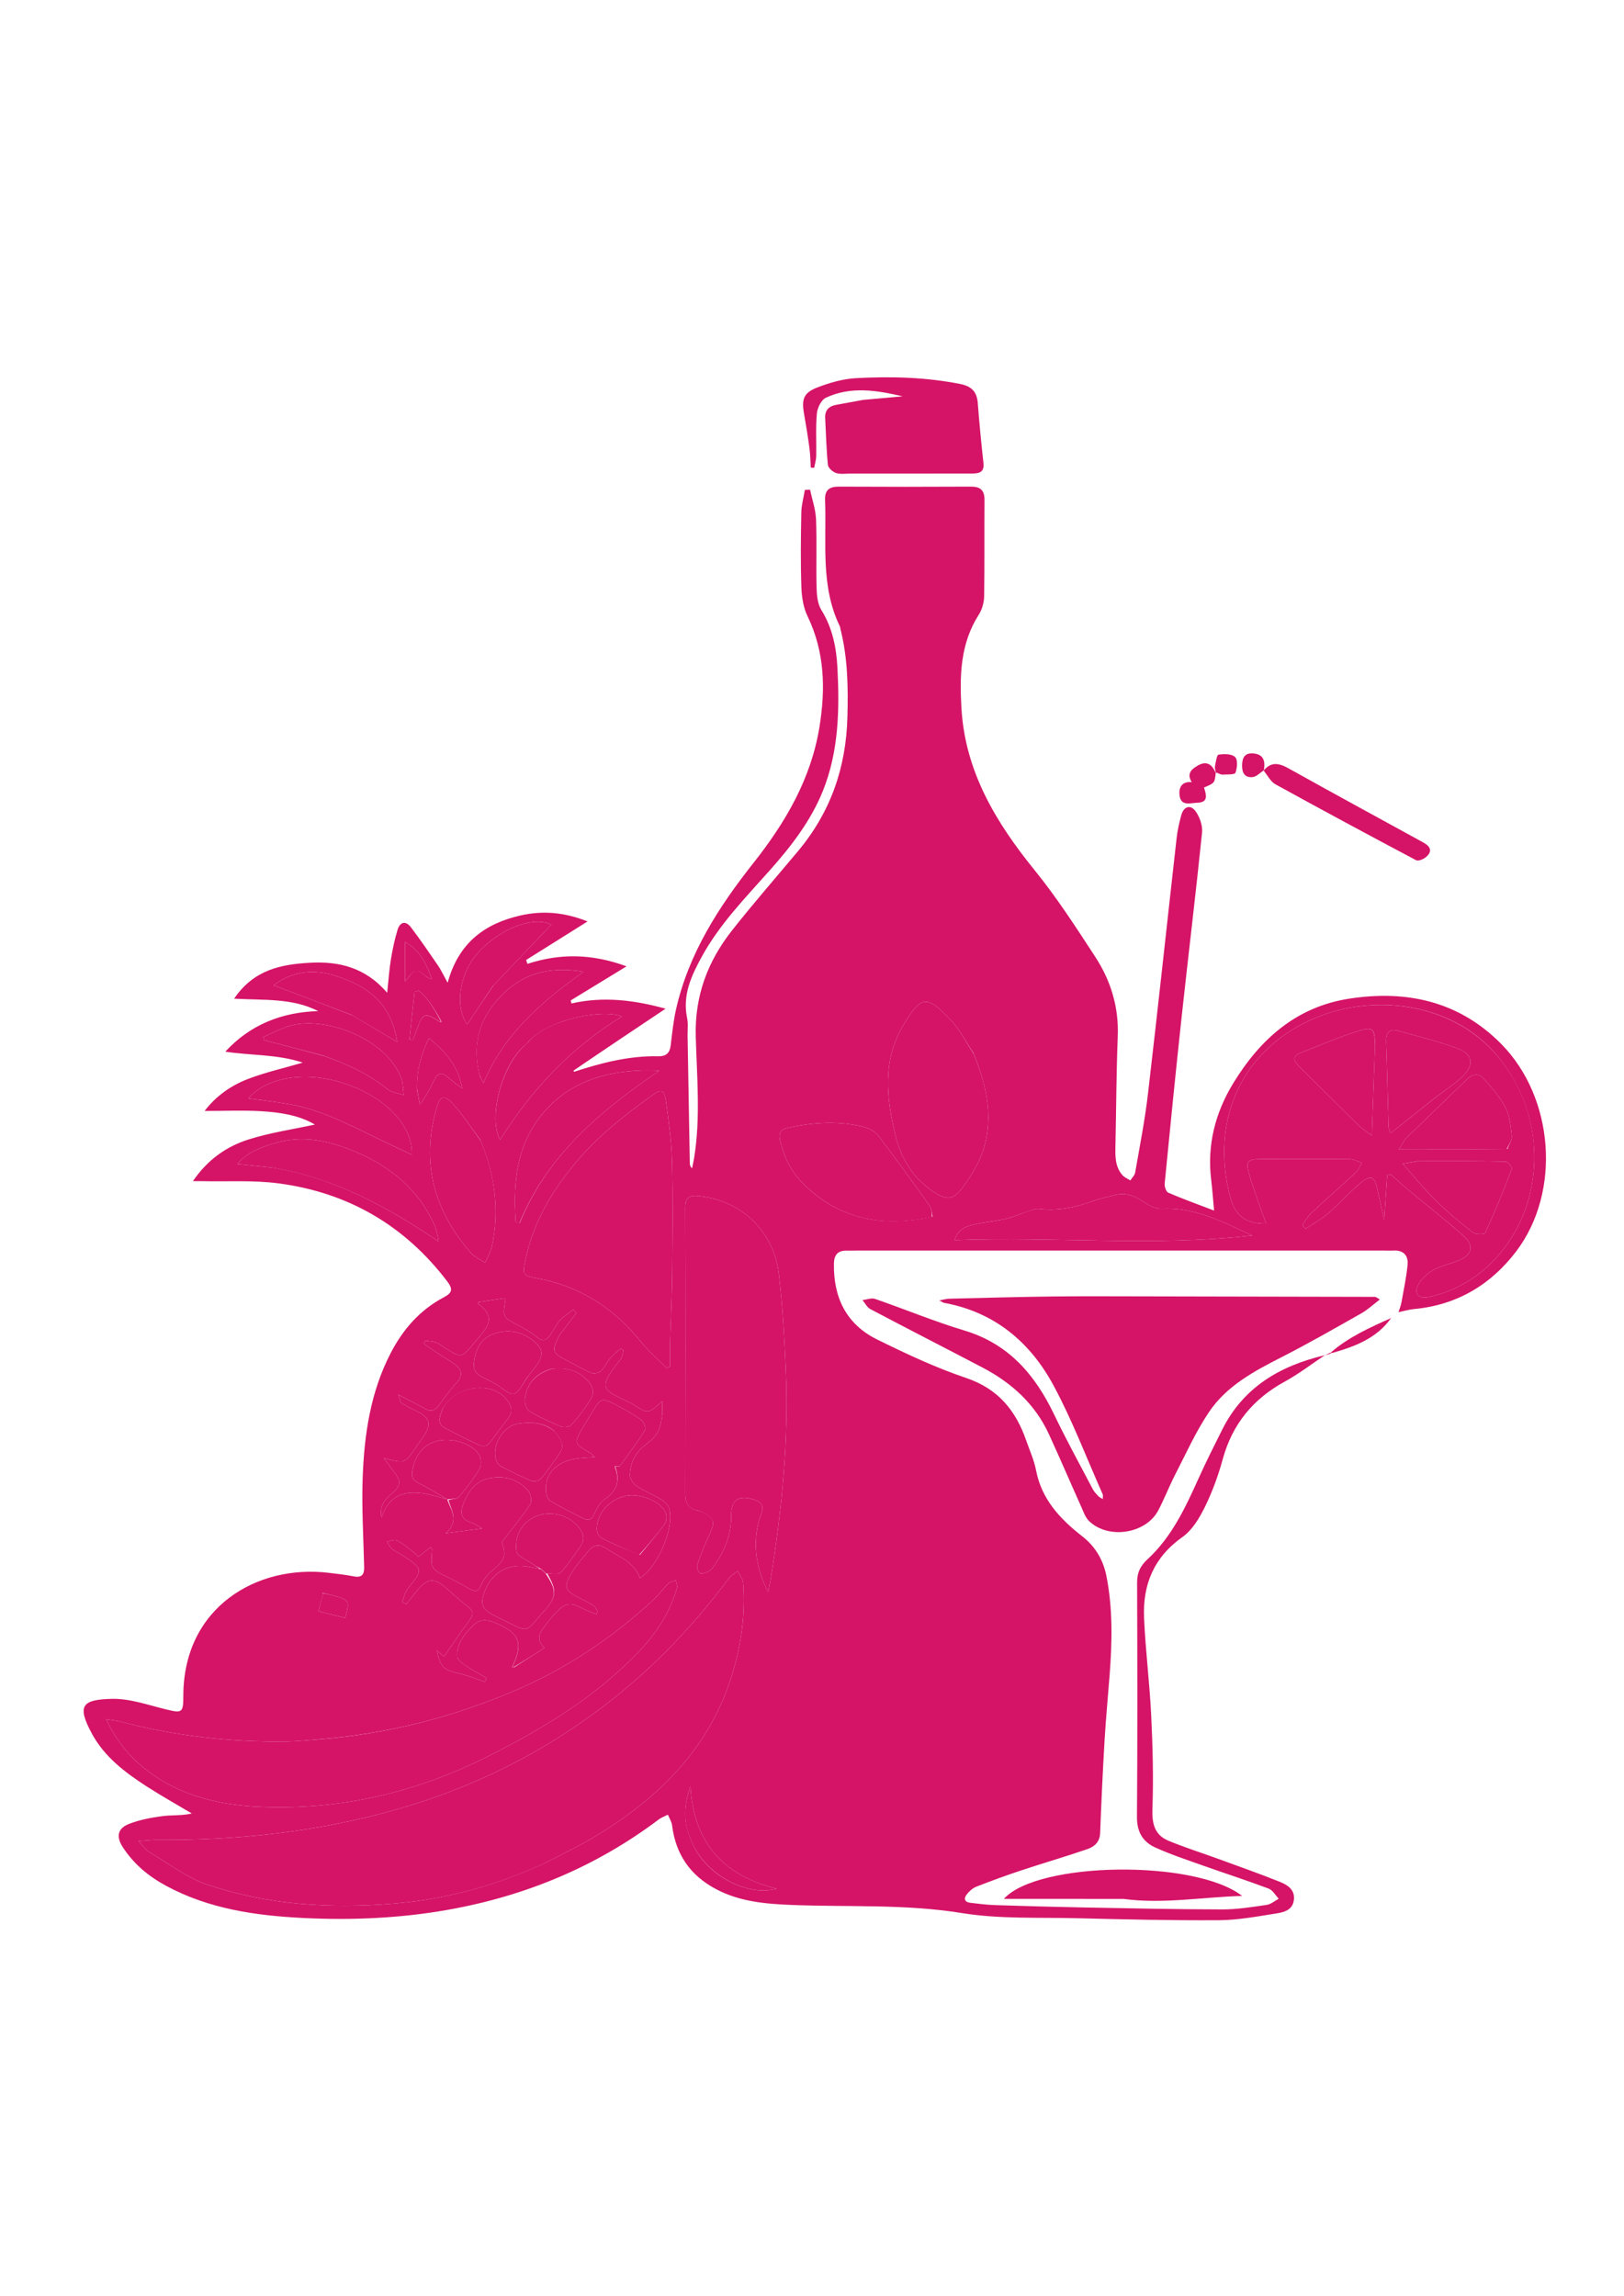 <svg version="1.1" id="Layer_1" xmlns="http://www.w3.org/2000/svg" xmlns:xlink="http://www.w3.org/1999/xlink" x="0px" y="0px"
	 width="100%" viewBox="0 0 744 1052" xml:space="preserve">
<path fill="none" opacity="1" stroke="none" 
	d="
M437,1053 
	C291.333,1053 146.167,1053 1,1053 
	C1,702.333 1,351.667 1,1 
	C249,1 497,1 745,1 
	C745,351.667 745,702.333 745,1053 
	C642.5,1053 540,1053 437,1053 
M610.804,619.958 
	C621.021,616.904 630.781,613.092 637.318,603.922 
	C627.594,608.262 617.876,612.594 609.17,619.901 
	C608.442,620.27 607.714,620.639 606.218,621.087 
	C586.044,625.932 569.554,635.826 559.936,655.033 
	C556.212,662.469 552.469,669.905 549.054,677.484 
	C543.011,690.893 536.779,704.237 525.781,714.378 
	C522.343,717.548 520.922,720.567 520.937,725.079 
	C521.055,760.907 521.146,796.737 520.875,832.563 
	C520.824,839.392 523.594,843.946 529.248,846.508 
	C536.327,849.716 543.756,852.173 551.096,854.782 
	C561.119,858.346 571.254,861.607 581.209,865.349 
	C583.065,866.047 584.3,868.4 585.821,869.989 
	C583.989,870.967 582.241,872.539 580.307,872.817 
	C573.572,873.786 566.772,874.9 559.998,874.889 
	C538.688,874.854 517.379,874.384 496.071,873.982 
	C482.594,873.727 469.119,873.345 455.647,872.904 
	C451.996,872.784 448.356,872.281 444.718,871.883 
	C441.736,871.558 441.368,869.85 443.058,867.803 
	C444.188,866.433 445.693,865.088 447.312,864.457 
	C454.107,861.811 460.961,859.294 467.882,856.998 
	C477.972,853.652 488.194,850.698 498.239,847.228 
	C501.364,846.148 503.858,844.005 504.01,839.904 
	C504.54,825.613 505.222,811.325 506.06,797.048 
	C506.636,787.255 507.587,777.484 508.334,767.7 
	C509.503,752.391 509.888,737.081 506.841,721.936 
	C505.391,714.729 501.772,708.584 495.88,703.983 
	C485.719,696.047 477.215,687.069 474.646,673.699 
	C473.743,668.999 471.697,664.512 470.106,659.951 
	C465.316,646.213 457.205,636.297 442.576,631.363 
	C428.586,626.644 415.077,620.275 401.801,613.728 
	C387.682,606.766 381.757,594.437 382.044,578.913 
	C382.116,575.071 383.777,572.965 387.792,573.039 
	C389.624,573.073 391.458,573.002 393.291,573.002 
	C473.447,573 553.603,573 633.759,573.001 
	C635.259,573.001 636.764,573.098 638.257,573.007 
	C643.02,572.715 645.275,575.295 644.843,579.655 
	C644.274,585.385 643.061,591.054 642.049,596.735 
	C641.808,598.085 641.264,599.381 640.695,601.236 
	C643.597,600.634 645.669,599.99 647.783,599.8 
	C667.419,598.03 683.108,588.588 694.669,573.298 
	C715.302,546.012 711.948,502.964 687.886,478.47 
	C668.544,458.781 644.512,453.509 618.09,457.585 
	C593.91,461.316 577.3,476.162 565.004,496.297 
	C556.73,509.846 552.91,524.658 554.889,540.682 
	C555.386,544.709 555.659,548.762 556.21,554.679 
	C548.306,551.653 541.666,549.268 535.204,546.471 
	C534.21,546.041 533.435,543.657 533.571,542.275 
	C536.064,516.781 538.598,491.289 541.357,465.822 
	C544.404,437.71 547.808,409.636 550.696,381.508 
	C551.017,378.383 549.687,374.525 547.859,371.882 
	C545.478,368.442 542.268,369.437 541.165,373.556 
	C540.263,376.927 539.454,380.364 539.064,383.824 
	C534.652,422.992 530.471,462.187 525.896,501.337 
	C524.489,513.385 522.121,525.324 520.044,537.287 
	C519.822,538.567 518.593,539.672 517.831,540.858 
	C516.625,540.082 515.169,539.526 514.257,538.491 
	C510.633,534.38 510.919,529.304 511.027,524.272 
	C511.38,507.797 511.427,491.311 512.077,474.848 
	C512.604,461.482 508.901,449.363 501.776,438.427 
	C492.978,424.925 484.187,411.299 474.06,398.808 
	C456.284,376.884 442.178,353.573 440.473,324.616 
	C439.598,309.756 439.887,294.977 448.383,281.688 
	C449.91,279.3 450.813,276.095 450.86,273.248 
	C451.106,258.588 450.901,243.92 451.031,229.257 
	C451.07,224.812 449.353,222.948 444.835,222.973 
	C424.672,223.083 404.507,223.077 384.344,222.973 
	C379.975,222.95 377.821,224.485 377.993,229.082 
	C378.724,248.536 375.767,268.409 384.724,286.908 
	C384.937,287.346 384.947,287.88 385.069,288.364 
	C388.397,301.545 388.576,314.858 388.229,328.43 
	C387.634,351.706 380.513,372.135 365.631,389.942 
	C355.503,402.06 345.092,413.956 335.329,426.362 
	C324.211,440.49 318.24,456.276 318.746,474.862 
	C319.25,493.419 321.007,512.093 317.986,530.637 
	C317.73,532.206 317.361,533.758 317.044,535.318 
	C316.169,534.485 316.037,533.72 316.023,532.954 
	C315.674,513.479 315.337,494.004 315,474.529 
	C314.954,471.864 315.344,469.108 314.801,466.549 
	C312.544,455.916 316.78,446.942 321.649,438.099 
	C329.845,423.213 341.652,411.184 352.808,398.616 
	C362.449,387.755 371.35,376.263 376.871,362.678 
	C384.257,344.501 384.643,325.341 383.661,306.125 
	C383.182,296.774 381.408,287.742 376.287,279.491 
	C374.574,276.733 374.192,272.84 374.103,269.441 
	C373.827,258.95 374.266,248.436 373.847,237.953 
	C373.664,233.393 372.066,228.89 371.111,224.361 
	C370.315,224.405 369.519,224.449 368.723,224.494 
	C368.157,227.954 367.167,231.407 367.101,234.877 
	C366.886,246.205 366.746,257.548 367.127,268.867 
	C367.279,273.401 368.002,278.304 369.947,282.322 
	C377.869,298.684 378.235,315.721 375.417,333.092 
	C371.571,356.806 359.906,376.758 345.239,395.319 
	C329.231,415.577 315.355,437.071 309.646,462.775 
	C308.461,468.112 307.92,473.601 307.256,479.041 
	C306.836,482.475 305.138,484.053 301.67,483.977 
	C288.315,483.684 275.605,486.964 262.892,490.89 
	C262.892,490.89 262.731,490.708 263.081,490.147 
	C276.797,480.978 290.513,471.81 304.919,462.18 
	C290.611,458.221 276.453,456.444 261.818,459.775 
	C261.696,459.316 261.573,458.858 261.45,458.399 
	C269.536,453.459 277.623,448.518 287.037,442.767 
	C271.06,436.896 256.47,436.808 241.629,441.631 
	C241.434,441.039 241.239,440.446 241.044,439.854 
	C250.153,434.138 259.263,428.422 269.183,422.198 
	C258.502,417.944 248.582,417.163 238.484,419.454 
	C222.16,423.159 210.051,431.94 205.083,450.296 
	C203.043,446.614 202.021,444.373 200.65,442.37 
	C196.619,436.484 192.587,430.588 188.281,424.904 
	C185.822,421.657 183.226,422.438 182.115,426.091 
	C180.77,430.513 179.822,435.083 179.067,439.649 
	C178.322,444.158 178.034,448.742 177.373,454.892 
	C167.333,443.136 155.024,440.381 141.847,441.134 
	C128.822,441.878 116.222,444.285 107.261,457.596 
	C121.045,458.341 133.937,457.233 145.789,463.282 
	C129.142,463.792 114.815,469.347 103.213,481.868 
	C115.076,483.676 127.195,483.022 138.687,486.893 
	C130.061,489.414 121.614,491.312 113.615,494.379 
	C105.622,497.444 98.699,502.458 93.749,509.042 
	C102.542,509.042 111.188,508.636 119.777,509.155 
	C128.49,509.681 137.172,511.036 144.241,515.266 
	C134.253,517.444 123.796,518.961 113.853,522.106 
	C103.713,525.312 95.066,531.381 88.387,541.196 
	C90.396,541.196 91.346,541.177 92.295,541.199 
	C104.101,541.468 116.048,540.679 127.685,542.222 
	C159.499,546.441 185.4,561.463 204.939,587.193 
	C207.584,590.676 207.168,592.397 203.36,594.405 
	C192.4,600.185 184.618,609.075 178.955,620.028 
	C169.696,637.936 166.865,657.338 166.151,677.052 
	C165.657,690.67 166.508,704.338 166.823,717.983 
	C166.901,721.368 165.834,723.014 162.097,722.287 
	C158.344,721.556 154.528,721.133 150.729,720.672 
	C117.603,716.65 83.958,736.549 83.988,777.146 
	C83.993,784.859 83.403,785.026 75.93,783.198 
	C67.718,781.189 59.326,778.181 51.089,778.407 
	C37.701,778.776 35.034,781.366 42.191,794.52 
	C47.889,804.992 57.295,812.151 67.156,818.505 
	C73.921,822.864 80.958,826.803 87.874,830.929 
	C83.257,832.022 78.775,831.566 74.429,832.14 
	C69.217,832.828 63.896,833.822 59.038,835.738 
	C53.855,837.783 53.166,841.532 56.171,846.225 
	C61.137,853.982 67.96,859.66 76.023,864.03 
	C95.589,874.634 117.036,877.72 138.705,878.8 
	C160.993,879.911 183.275,878.975 205.392,875.03 
	C240.781,868.717 273.024,855.34 301.78,833.679 
	C303.025,832.741 304.576,832.211 305.985,831.491 
	C306.643,833.108 307.688,834.677 307.897,836.351 
	C309.552,849.549 316.066,859.194 327.897,865.517 
	C338.875,871.385 350.826,872.371 362.772,872.843 
	C388.742,873.87 414.711,872.352 440.684,876.561 
	C457.959,879.361 475.855,878.48 493.482,878.918 
	C515.119,879.457 536.768,879.985 558.407,879.835 
	C567.155,879.774 575.925,878.126 584.615,876.755 
	C588.103,876.204 592.146,875.275 592.752,870.628 
	C593.378,865.83 589.843,863.658 586.298,862.237 
	C577.204,858.591 567.96,855.317 558.755,851.952 
	C550.958,849.102 543.018,846.609 535.355,843.441 
	C528.993,840.81 527.71,835.671 527.957,828.818 
	C528.469,814.567 528.086,800.253 527.399,785.998 
	C526.679,771.058 524.765,756.174 524.123,741.234 
	C523.47,726.037 528.657,713.476 541.724,704.25 
	C546.19,701.098 549.481,695.593 551.979,690.51 
	C555.414,683.523 558.125,676.063 560.185,668.543 
	C564.59,652.461 574.131,640.933 588.668,632.992 
	C595.047,629.507 600.869,625.001 607.596,620.888 
	C608.414,620.616 609.231,620.343 610.804,619.958 
M556.565,353.527 
	C554.929,349.767 552.422,348.648 548.693,350.8 
	C545.672,352.543 543.595,354.55 545.969,358.376 
	C541.171,357.917 539.906,361.17 540.413,364.637 
	C541.132,369.562 545.49,367.885 548.513,367.814 
	C553.889,367.688 552.537,363.92 551.581,360.833 
	C556.489,358.776 556.489,358.776 557.72,354.114 
	C558.49,354.401 559.273,354.96 560.027,354.922 
	C562.116,354.816 565.647,355.004 565.985,354.098 
	C566.808,351.892 567.129,348.113 565.829,346.859 
	C564.287,345.372 560.759,345.39 558.25,345.778 
	C557.432,345.904 556.981,349.213 556.619,351.115 
	C556.445,352.025 556.869,353.048 556.565,353.527 
M579.128,352.295 
	C579.841,347.882 578.225,345.564 574.168,345.221 
	C570.521,344.912 569.185,346.862 569.044,350.254 
	C568.9,353.742 569.966,356.444 573.822,356.072 
	C575.636,355.896 577.288,354.042 579.2,353.637 
	C580.884,355.582 582.195,358.203 584.309,359.366 
	C605.697,371.143 627.192,382.724 648.769,394.149 
	C649.786,394.688 652.219,393.656 653.365,392.644 
	C656.692,389.706 654.907,387.582 651.801,385.88 
	C631.266,374.627 610.696,363.438 590.249,352.026 
	C585.992,349.651 582.407,348.895 579.128,352.295 
M528.5,594 
	C513.217,594 497.933,593.865 482.652,594.037 
	C466.68,594.217 450.711,594.681 434.742,595.064 
	C433.56,595.092 432.388,595.47 430.34,595.845 
	C431.679,596.544 432.075,596.882 432.517,596.962 
	C455.534,601.161 471.896,614.872 482.601,634.718 
	C491.259,650.769 497.757,667.986 505.18,684.701 
	C505.386,685.165 505.206,685.801 505.206,686.886 
	C504.133,686.18 503.503,685.921 503.091,685.464 
	C502.205,684.479 501.245,683.491 500.638,682.335 
	C494.696,671.006 488.516,659.788 482.997,648.255 
	C474.24,629.956 462.16,615.755 441.803,609.634 
	C427.967,605.473 414.566,599.875 400.888,595.156 
	C399.228,594.583 397.06,595.483 395.128,595.701 
	C396.306,597.099 397.206,599.023 398.705,599.814 
	C415.78,608.832 432.975,617.622 450.079,626.586 
	C463.405,633.57 474.151,643.253 480.532,657.139 
	C485.605,668.178 490.386,679.35 495.361,690.435 
	C496.372,692.688 497.222,695.275 498.912,696.92 
	C507.697,705.466 524.906,702.838 530.604,692.112 
	C533.411,686.828 535.538,681.187 538.282,675.866 
	C543.308,666.119 547.81,655.982 553.911,646.938 
	C562.035,634.895 574.704,628.182 587.417,621.699 
	C599.714,615.428 611.698,608.536 623.717,601.735 
	C626.604,600.101 629.084,597.746 632.157,595.415 
	C630.775,594.645 630.359,594.212 629.943,594.211 
	C596.462,594.119 562.981,594.061 528.5,594 
M394.963,183.287 
	C391.036,184.02 387.112,184.77 383.181,185.481 
	C379.749,186.102 377.835,187.925 378.035,191.613 
	C378.421,198.753 378.57,205.914 379.284,213.02 
	C379.423,214.413 381.468,216.196 383.002,216.721 
	C384.954,217.388 387.281,216.994 389.446,216.994 
	C407.941,216.998 426.437,216.996 444.933,216.974 
	C448.132,216.97 451.051,216.781 450.542,212.15 
	C449.543,203.059 448.663,193.951 447.966,184.832 
	C447.565,179.586 445.237,176.996 439.864,175.932 
	C424.039,172.798 408.077,172.408 392.111,173.272 
	C386.095,173.598 379.963,175.401 374.295,177.594 
	C368.147,179.973 367.188,183.005 368.329,189.463 
	C369.255,194.705 370.115,199.962 370.82,205.237 
	C371.22,208.228 371.25,211.268 371.446,214.285 
	C371.964,214.305 372.483,214.325 373.001,214.344 
	C373.327,212.546 373.9,210.753 373.936,208.948 
	C374.069,202.452 373.64,195.917 374.23,189.471 
	C374.465,186.905 376.206,183.267 378.286,182.281 
	C389.747,176.848 401.676,178.836 413.552,181.604 
	C407.65,182.126 401.748,182.649 394.963,183.287 
M515.193,870.104 
	C532.926,872.493 550.421,869.254 569.048,868.703 
	C547.374,851.859 475.216,852.923 459.908,870.057 
	C478.367,870.057 496.306,870.057 515.193,870.104 
z"/>
<path fill="#D51467" opacity="1" stroke="none" 
	d="
M606.944,620.958 
	C600.869,625.001 595.047,629.507 588.668,632.992 
	C574.131,640.933 564.59,652.461 560.185,668.543 
	C558.125,676.063 555.414,683.523 551.979,690.51 
	C549.481,695.593 546.19,701.098 541.724,704.25 
	C528.657,713.476 523.47,726.037 524.123,741.234 
	C524.765,756.174 526.679,771.058 527.399,785.998 
	C528.086,800.253 528.469,814.567 527.957,828.818 
	C527.71,835.671 528.993,840.81 535.355,843.441 
	C543.018,846.609 550.958,849.102 558.755,851.952 
	C567.96,855.317 577.204,858.591 586.298,862.237 
	C589.843,863.658 593.378,865.83 592.752,870.628 
	C592.146,875.275 588.103,876.204 584.615,876.755 
	C575.925,878.126 567.155,879.774 558.407,879.835 
	C536.768,879.985 515.119,879.457 493.482,878.918 
	C475.855,878.48 457.959,879.361 440.684,876.561 
	C414.711,872.352 388.742,873.87 362.772,872.843 
	C350.826,872.371 338.875,871.385 327.897,865.517 
	C316.066,859.194 309.552,849.549 307.897,836.351 
	C307.688,834.677 306.643,833.108 305.985,831.491 
	C304.576,832.211 303.025,832.741 301.78,833.679 
	C273.024,855.34 240.781,868.717 205.392,875.03 
	C183.275,878.975 160.993,879.911 138.705,878.8 
	C117.036,877.72 95.589,874.634 76.023,864.03 
	C67.96,859.66 61.137,853.982 56.171,846.225 
	C53.166,841.532 53.855,837.783 59.038,835.738 
	C63.896,833.822 69.217,832.828 74.429,832.14 
	C78.775,831.566 83.257,832.022 87.874,830.929 
	C80.958,826.803 73.921,822.864 67.156,818.505 
	C57.295,812.151 47.889,804.992 42.191,794.52 
	C35.034,781.366 37.701,778.776 51.089,778.407 
	C59.326,778.181 67.718,781.189 75.93,783.198 
	C83.403,785.026 83.993,784.859 83.988,777.146 
	C83.958,736.549 117.603,716.65 150.729,720.672 
	C154.528,721.133 158.344,721.556 162.097,722.287 
	C165.834,723.014 166.901,721.368 166.823,717.983 
	C166.508,704.338 165.657,690.67 166.151,677.052 
	C166.865,657.338 169.696,637.936 178.955,620.028 
	C184.618,609.075 192.4,600.185 203.36,594.405 
	C207.168,592.397 207.584,590.676 204.939,587.193 
	C185.4,561.463 159.499,546.441 127.685,542.222 
	C116.048,540.679 104.101,541.468 92.295,541.199 
	C91.346,541.177 90.396,541.196 88.387,541.196 
	C95.066,531.381 103.713,525.312 113.853,522.106 
	C123.796,518.961 134.253,517.444 144.241,515.266 
	C137.172,511.036 128.49,509.681 119.777,509.155 
	C111.188,508.636 102.542,509.042 93.749,509.042 
	C98.699,502.458 105.622,497.444 113.615,494.379 
	C121.614,491.312 130.061,489.414 138.687,486.893 
	C127.195,483.022 115.076,483.676 103.213,481.868 
	C114.815,469.347 129.142,463.792 145.789,463.282 
	C133.937,457.233 121.045,458.341 107.261,457.596 
	C116.222,444.285 128.822,441.878 141.847,441.134 
	C155.024,440.381 167.333,443.136 177.373,454.892 
	C178.034,448.742 178.322,444.158 179.067,439.649 
	C179.822,435.083 180.77,430.513 182.115,426.091 
	C183.226,422.438 185.822,421.657 188.281,424.904 
	C192.587,430.588 196.619,436.484 200.65,442.37 
	C202.021,444.373 203.043,446.614 205.083,450.296 
	C210.051,431.94 222.16,423.159 238.484,419.454 
	C248.582,417.163 258.502,417.944 269.183,422.198 
	C259.263,428.422 250.153,434.138 241.044,439.854 
	C241.239,440.446 241.434,441.039 241.629,441.631 
	C256.47,436.808 271.06,436.896 287.037,442.767 
	C277.623,448.518 269.536,453.459 261.45,458.399 
	C261.573,458.858 261.696,459.316 261.818,459.775 
	C276.453,456.444 290.611,458.221 304.919,462.18 
	C290.513,471.81 276.797,480.978 262.837,490.491 
	C262.745,490.915 262.899,490.994 263.052,491.073 
	C275.605,486.964 288.315,483.684 301.67,483.977 
	C305.138,484.053 306.836,482.475 307.256,479.041 
	C307.92,473.601 308.461,468.112 309.646,462.775 
	C315.355,437.071 329.231,415.577 345.239,395.319 
	C359.906,376.758 371.571,356.806 375.417,333.092 
	C378.235,315.721 377.869,298.684 369.947,282.322 
	C368.002,278.304 367.279,273.401 367.127,268.867 
	C366.746,257.548 366.886,246.205 367.101,234.877 
	C367.167,231.407 368.157,227.954 368.723,224.494 
	C369.519,224.449 370.315,224.405 371.111,224.361 
	C372.066,228.89 373.664,233.393 373.847,237.953 
	C374.266,248.436 373.827,258.95 374.103,269.441 
	C374.192,272.84 374.574,276.733 376.287,279.491 
	C381.408,287.742 383.182,296.774 383.661,306.125 
	C384.643,325.341 384.257,344.501 376.871,362.678 
	C371.35,376.263 362.449,387.755 352.808,398.616 
	C341.652,411.184 329.845,423.213 321.649,438.099 
	C316.78,446.942 312.544,455.916 314.801,466.549 
	C315.344,469.108 314.954,471.864 315,474.529 
	C315.337,494.004 315.674,513.479 316.023,532.954 
	C316.037,533.72 316.169,534.485 317.044,535.318 
	C317.361,533.758 317.73,532.206 317.986,530.637 
	C321.007,512.093 319.25,493.419 318.746,474.862 
	C318.24,456.276 324.211,440.49 335.329,426.362 
	C345.092,413.956 355.503,402.06 365.631,389.942 
	C380.513,372.135 387.634,351.706 388.229,328.43 
	C388.576,314.858 388.397,301.545 385.069,288.364 
	C384.947,287.88 384.937,287.346 384.724,286.908 
	C375.767,268.409 378.724,248.536 377.993,229.082 
	C377.821,224.485 379.975,222.95 384.344,222.973 
	C404.507,223.077 424.672,223.083 444.835,222.973 
	C449.353,222.948 451.07,224.812 451.031,229.257 
	C450.901,243.92 451.106,258.588 450.86,273.248 
	C450.813,276.095 449.91,279.3 448.383,281.688 
	C439.887,294.977 439.598,309.756 440.473,324.616 
	C442.178,353.573 456.284,376.884 474.06,398.808 
	C484.187,411.299 492.978,424.925 501.776,438.427 
	C508.901,449.363 512.604,461.482 512.077,474.848 
	C511.427,491.311 511.38,507.797 511.027,524.272 
	C510.919,529.304 510.633,534.38 514.257,538.491 
	C515.169,539.526 516.625,540.082 517.831,540.858 
	C518.593,539.672 519.822,538.567 520.044,537.287 
	C522.121,525.324 524.489,513.385 525.896,501.337 
	C530.471,462.187 534.652,422.992 539.064,383.824 
	C539.454,380.364 540.263,376.927 541.165,373.556 
	C542.268,369.437 545.478,368.442 547.859,371.882 
	C549.687,374.525 551.017,378.383 550.696,381.508 
	C547.808,409.636 544.404,437.71 541.357,465.822 
	C538.598,491.289 536.064,516.781 533.571,542.275 
	C533.435,543.657 534.21,546.041 535.204,546.471 
	C541.666,549.268 548.306,551.653 556.21,554.679 
	C555.659,548.762 555.386,544.709 554.889,540.682 
	C552.91,524.658 556.73,509.846 565.004,496.297 
	C577.3,476.162 593.91,461.316 618.09,457.585 
	C644.512,453.509 668.544,458.781 687.886,478.47 
	C711.948,502.964 715.302,546.012 694.669,573.298 
	C683.108,588.588 667.419,598.03 647.783,599.8 
	C645.669,599.99 643.597,600.634 640.695,601.236 
	C641.264,599.381 641.808,598.085 642.049,596.735 
	C643.061,591.054 644.274,585.385 644.843,579.655 
	C645.275,575.295 643.02,572.715 638.257,573.007 
	C636.764,573.098 635.259,573.001 633.759,573.001 
	C553.603,573 473.447,573 393.291,573.002 
	C391.458,573.002 389.624,573.073 387.792,573.039 
	C383.777,572.965 382.116,575.071 382.044,578.913 
	C381.757,594.437 387.682,606.766 401.801,613.728 
	C415.077,620.275 428.586,626.644 442.576,631.363 
	C457.205,636.297 465.316,646.213 470.106,659.951 
	C471.697,664.512 473.743,668.999 474.646,673.699 
	C477.215,687.069 485.719,696.047 495.88,703.983 
	C501.772,708.584 505.391,714.729 506.841,721.936 
	C509.888,737.081 509.503,752.391 508.334,767.7 
	C507.587,777.484 506.636,787.255 506.06,797.048 
	C505.222,811.325 504.54,825.613 504.01,839.904 
	C503.858,844.005 501.364,846.148 498.239,847.228 
	C488.194,850.698 477.972,853.652 467.882,856.998 
	C460.961,859.294 454.107,861.811 447.312,864.457 
	C445.693,865.088 444.188,866.433 443.058,867.803 
	C441.368,869.85 441.736,871.558 444.718,871.883 
	C448.356,872.281 451.996,872.784 455.647,872.904 
	C469.119,873.345 482.594,873.727 496.071,873.982 
	C517.379,874.384 538.688,874.854 559.998,874.889 
	C566.772,874.9 573.572,873.786 580.307,872.817 
	C582.241,872.539 583.989,870.967 585.821,869.989 
	C584.3,868.4 583.065,866.047 581.209,865.349 
	C571.254,861.607 561.119,858.346 551.096,854.782 
	C543.756,852.173 536.327,849.716 529.248,846.508 
	C523.594,843.946 520.824,839.392 520.875,832.563 
	C521.146,796.737 521.055,760.907 520.937,725.079 
	C520.922,720.567 522.343,717.548 525.781,714.378 
	C536.779,704.237 543.011,690.893 549.054,677.484 
	C552.469,669.905 556.212,662.469 559.936,655.033 
	C569.554,635.826 586.044,625.932 606.594,621.035 
	C606.969,620.982 606.944,620.958 606.944,620.958 
M147.886,729.895 
	C147.886,729.895 147.617,729.914 147.617,729.914 
	C147.617,729.914 148.044,729.957 147.954,730.726 
	C147.266,733.206 146.578,735.686 145.865,738.255 
	C149.954,739.286 154.049,740.319 158.138,741.349 
	C160.222,733.437 160.038,733.071 152.852,731.104 
	C151.253,730.667 149.615,730.376 147.886,729.895 
M201.835,468.408 
	C201.984,468.353 202.132,468.298 202.281,468.242 
	C202.212,468.144 202.142,468.046 201.852,467.29 
	C199.011,462.424 196.254,457.486 191.842,453.949 
	C191.194,454.117 190.546,454.285 189.899,454.452 
	C189.129,461.732 188.36,469.012 187.591,476.291 
	C188.108,476.37 188.626,476.449 189.144,476.527 
	C189.665,475.167 190.219,473.819 190.703,472.446 
	C193.708,463.938 194.472,463.644 201.835,468.408 
M205.027,686.996 
	C205.027,686.996 205,686.973 205.13,687.701 
	C206.974,692.412 210.346,697.046 204.192,702.552 
	C210.514,701.713 215.14,701.1 220.906,700.335 
	C218.649,699.062 217.479,698.07 216.138,697.706 
	C211.032,696.323 210.678,692.979 212.346,688.855 
	C214.541,683.424 217.723,678.75 223.866,677.411 
	C230.883,675.882 237.232,677.627 241.994,683.06 
	C243.197,684.431 243.785,687.921 242.892,689.277 
	C239.078,695.072 234.605,700.433 229.914,706.549 
	C232.004,713.391 231.481,714.601 224.822,720.233 
	C222.885,721.87 221.231,724.186 220.258,726.528 
	C219.171,729.145 217.854,729.436 215.699,728.297 
	C212.464,726.589 209.327,724.685 206.033,723.103 
	C197.265,718.892 197.245,718.944 197.993,709.837 
	C198.011,709.617 197.617,709.363 197.225,708.9 
	C195.396,710.357 193.637,711.757 191.736,713.27 
	C190.578,712.241 189.659,711.303 188.618,710.527 
	C186.361,708.845 184.186,706.947 181.683,705.75 
	C180.575,705.221 178.755,706.18 177.258,706.463 
	C178.029,707.562 178.608,708.901 179.615,709.705 
	C181.158,710.94 183.033,711.752 184.703,712.842 
	C193.875,718.832 193.845,719.204 186.897,727.802 
	C185.532,729.49 185.1,731.933 184.238,734.027 
	C184.879,734.348 185.521,734.669 186.163,734.99 
	C187.96,732.744 189.708,730.458 191.562,728.261 
	C195.746,723.305 198.749,722.971 203.632,727.009 
	C207.215,729.971 210.529,733.28 214.251,736.046 
	C217.2,738.236 216.846,740.014 214.903,742.629 
	C210.922,747.987 207.218,753.549 203.399,759.028 
	C202.293,758.086 201.186,757.144 200.079,756.202 
	C200.617,758.098 200.88,760.139 201.78,761.844 
	C202.505,763.219 203.805,764.674 205.196,765.236 
	C208.057,766.392 211.175,766.895 214.14,767.817 
	C216.823,768.651 219.443,769.685 222.091,770.631 
	C222.365,770.046 222.639,769.461 222.913,768.877 
	C219.733,767.009 216.47,765.268 213.411,763.22 
	C211.863,762.184 209.64,760.68 209.522,759.24 
	C209.014,753.058 212.809,748.712 216.921,744.673 
	C220.226,741.427 223.787,742.193 227.532,743.821 
	C238.101,748.417 239.79,752.997 234.591,763.835 
	C234.745,763.914 234.899,763.994 235.711,763.853 
	C240.145,761.003 244.579,758.152 249.442,755.026 
	C245.341,751.183 247.314,748.07 249.568,745.07 
	C251.164,742.945 252.817,740.836 254.657,738.925 
	C259.135,734.275 261.304,734.045 266.954,737.007 
	C268.951,738.053 271.102,738.804 273.183,739.69 
	C273.406,739.283 273.63,738.877 273.853,738.47 
	C273.254,737.545 272.861,736.3 272.017,735.756 
	C269.801,734.33 267.419,733.148 265.048,731.981 
	C259.126,729.065 258.135,727.068 261.357,721.546 
	C263.752,717.442 266.955,713.774 270.051,710.128 
	C272.168,707.637 274.796,707.543 277.621,709.424 
	C283.456,713.308 290.544,715.631 293.129,723.083 
	C301.469,717.876 308.932,700.175 306.662,691.389 
	C306.235,689.737 304.524,688.08 302.974,687.124 
	C299.301,684.856 295.201,683.259 291.622,680.869 
	C290.099,679.852 288.514,677.497 288.571,675.804 
	C288.757,670.284 291.042,665.503 295.626,662.071 
	C300.945,658.087 302.404,655.656 303.313,648.665 
	C303.559,646.775 303.35,644.826 303.35,642.06 
	C296.914,647.915 296.924,647.9 290.241,643.604 
	C289.129,642.89 287.921,642.309 286.715,641.761 
	C275.221,636.536 274.91,635.291 282.597,624.991 
	C283.293,624.059 284.192,623.232 284.685,622.207 
	C285.196,621.143 285.327,619.897 285.624,618.731 
	C285.224,618.446 284.823,618.161 284.423,617.876 
	C282.807,619.315 281.015,620.604 279.621,622.232 
	C278.006,624.118 276.993,626.571 275.219,628.249 
	C274.282,629.134 272,629.55 270.812,629.042 
	C266.866,627.353 263.175,625.081 259.323,623.158 
	C253.269,620.136 252.759,618.875 255.741,612.787 
	C256.386,611.47 257.418,610.337 258.309,609.148 
	C260.224,606.594 262.163,604.059 264.091,601.516 
	C263.631,601.023 263.17,600.53 262.709,600.038 
	C260.664,601.619 258.342,602.952 256.647,604.847 
	C254.785,606.929 253.566,609.574 251.945,611.889 
	C250.185,614.401 248.389,614.76 245.784,612.51 
	C243.309,610.373 240.315,608.765 237.385,607.24 
	C230.257,603.529 230.23,603.604 231.53,595.711 
	C231.592,595.337 231.147,594.88 231.121,594.828 
	C227,595.448 223.128,596.03 219.252,596.614 
	C219.225,596.865 219.046,597.389 219.178,597.486 
	C227.918,603.855 222.82,608.642 217.963,614.451 
	C211.378,622.329 211.814,622.69 203.11,617.117 
	C201.99,616.4 200.924,615.479 199.694,615.084 
	C198.15,614.587 196.462,614.534 194.836,614.289 
	C194.63,614.789 194.424,615.289 194.219,615.788 
	C196.734,617.485 199.236,619.202 201.768,620.871 
	C204.117,622.42 206.674,623.708 208.821,625.492 
	C211.467,627.692 212.087,630.223 209.432,633.213 
	C206.455,636.566 203.752,640.181 201.134,643.828 
	C199.215,646.5 197.242,646.994 194.363,645.29 
	C190.888,643.233 187.221,641.5 182.476,639.02 
	C183.28,641.226 183.339,642.474 183.949,642.867 
	C186.026,644.205 188.26,645.318 190.501,646.376 
	C196.979,649.435 197.874,652.457 193.925,658.314 
	C192.902,659.832 191.807,661.301 190.783,662.818 
	C185.459,670.696 185.464,670.699 175.816,668.066 
	C177.696,670.581 178.979,672.319 180.284,674.04 
	C184.014,678.959 183.744,680.665 179.053,684.764 
	C176.397,687.084 173.771,689.593 174.752,695.39 
	C178.182,684.963 185.205,683.117 193.463,684.202 
	C197.384,684.717 201.198,686.05 205.027,686.996 
M249.977,853.489 
	C257.193,849.701 264.603,846.239 271.592,842.07 
	C301.49,824.239 325.262,801.091 335.588,766.638 
	C339.631,753.147 341.52,739.342 340.445,725.254 
	C340.301,723.369 338.796,721.587 337.921,719.758 
	C336.478,721.006 334.753,722.042 333.635,723.534 
	C319.705,742.135 304.044,759.177 286.214,774.024 
	C255.222,799.831 220.194,818.176 181.324,829.176 
	C145.481,839.319 108.897,843.314 71.751,843.024 
	C69.386,843.006 67.02,843.323 63.443,843.566 
	C65.599,845.857 66.604,847.52 68.078,848.392 
	C76.914,853.62 85.325,860.24 94.868,863.477 
	C122.656,872.903 151.534,874.641 180.682,872.19 
	C204.647,870.174 227.484,863.887 249.977,853.489 
M320.936,692.357 
	C327.42,695.415 327.906,697.163 324.862,703.494 
	C322.78,707.823 321.029,712.333 319.482,716.882 
	C319.105,717.992 319.717,720.161 320.605,720.762 
	C321.41,721.306 323.316,720.598 324.54,720.024 
	C325.521,719.563 326.34,718.571 327.003,717.651 
	C331.99,710.734 335.056,703.141 334.975,694.469 
	C334.907,687.148 338.409,684.792 345.627,687.181 
	C348.928,688.274 350.105,689.997 348.758,693.564 
	C344.515,704.795 345.744,717.889 351.928,729.396 
	C352.318,727.413 352.721,725.633 353.012,723.835 
	C358.242,691.623 361.436,659.248 359.941,626.575 
	C359.288,612.314 358.517,598.017 356.827,583.853 
	C354.457,564.001 339.652,550.076 320.263,548.023 
	C315.895,547.56 313.914,548.519 313.93,553.448 
	C314.069,597.075 314.056,640.703 313.943,684.329 
	C313.931,688.967 315.458,691.654 320.936,692.357 
M687.648,485.855 
	C667.477,459.43 629.83,454.756 602.247,466.563 
	C569.048,480.774 554.467,512.683 563.449,547.998 
	C565.765,557.103 570.69,560.758 580.029,560.686 
	C577.432,553.205 574.467,545.673 572.243,537.929 
	C570.57,532.103 571.603,531.115 577.598,531.088 
	C591.257,531.026 604.917,531.005 618.575,531.144 
	C620.354,531.163 622.123,532.219 623.896,532.794 
	C622.982,534.287 622.342,536.074 621.109,537.223 
	C614.415,543.457 607.512,549.464 600.831,555.71 
	C599.153,557.278 598.028,559.436 596.649,561.323 
	C597.148,561.88 597.648,562.437 598.147,562.993 
	C601.588,560.69 605.3,558.702 608.408,556.014 
	C613.561,551.558 618.082,546.359 623.325,542.024 
	C627.996,538.163 629.645,538.994 630.977,544.805 
	C631.953,549.06 632.884,553.326 634.123,558.877 
	C634.665,551.074 635.107,544.71 635.549,538.346 
	C636.112,538.301 636.675,538.256 637.238,538.211 
	C639.817,540.495 642.34,542.845 644.985,545.048 
	C653.542,552.174 662.371,558.993 670.64,566.436 
	C675.519,570.826 674.43,574.903 668.325,577.498 
	C664.502,579.124 660.231,579.863 656.674,581.896 
	C653.843,583.515 650.975,586.096 649.587,588.959 
	C647.671,592.912 650.231,595.237 654.619,594.268 
	C668.899,591.113 680.318,583.376 689.101,571.91 
	C707.991,547.252 707.461,511.365 687.648,485.855 
M145.494,797 
	C140.852,797.332 136.213,797.892 131.567,797.959 
	C105.638,798.333 80.095,795.372 54.986,788.806 
	C53.198,788.338 51.33,788.178 48.631,787.731 
	C53.366,797.816 59.585,805.214 67.47,811.268 
	C82.652,822.922 100.444,827.041 118.957,827.857 
	C155.626,829.473 190.315,821.438 223.122,804.961 
	C248.539,792.194 272.697,777.656 292.542,756.905 
	C300.571,748.509 306.854,738.95 310.126,727.666 
	C310.434,726.604 309.833,725.277 309.654,724.074 
	C308.518,724.532 307.108,724.709 306.299,725.5 
	C303.93,727.819 301.972,730.565 299.551,732.82 
	C280.638,750.431 259.458,764.553 235.624,774.731 
	C207.059,786.93 177.384,794.474 145.494,797 
M307,614.469 
	C307.33,604.001 307.848,593.535 307.946,583.065 
	C308.105,566.083 308.297,549.09 307.867,532.117 
	C307.636,523.012 306.349,513.91 305.132,504.862 
	C304.365,499.161 303.141,498.708 298.501,502.054 
	C286.221,510.911 274.376,520.202 264.458,531.87 
	C252.927,545.435 244.17,560.24 240.564,577.835 
	C239.344,583.786 239.642,584.555 245.426,585.581 
	C265.367,589.117 281.194,599.226 293.77,614.945 
	C297.217,619.253 301.487,622.902 305.379,626.853 
	C305.92,626.625 306.46,626.396 307,626.168 
	C307,622.596 307,619.024 307,614.469 
M445.986,482.555 
	C442.478,477.359 439.623,471.532 435.333,467.091 
	C424.582,455.961 422.064,455.722 413.536,470.247 
	C404.208,486.135 406.081,503.191 410.214,520.168 
	C412.823,530.888 418.275,539.811 427.602,546.018 
	C433.482,549.932 436.708,549.946 440.912,544.228 
	C444.971,538.707 448.799,532.522 450.733,526.034 
	C455.094,511.401 451.863,497.106 445.986,482.555 
M427.23,557.454 
	C426.812,555.786 426.836,553.804 425.907,552.501 
	C418.302,541.827 410.625,531.2 402.697,520.766 
	C401.225,518.829 398.707,517.127 396.357,516.509 
	C384.546,513.399 372.692,514.143 360.857,516.799 
	C357.393,517.577 356.651,519.4 357.386,522.572 
	C359.115,530.036 362.357,536.759 367.755,542.166 
	C384.302,558.741 404.345,562.533 427.23,557.454 
M470.519,555.163 
	C467.227,556.293 464,557.714 460.625,558.484 
	C455.772,559.59 450.756,559.992 445.913,561.134 
	C442.497,561.939 438.973,563.117 437.297,568.238 
	C483.194,566.478 528.456,571.278 573.72,566.084 
	C560.464,560.053 547.61,553.038 532.287,553.861 
	C529.712,553.999 526.69,552.566 524.467,551.012 
	C520.293,548.092 516.058,546.26 510.957,547.508 
	C507.246,548.415 503.499,549.288 499.916,550.584 
	C492.127,553.403 484.233,554.875 475.919,553.883 
	C474.4,553.702 472.766,554.491 470.519,555.163 
M220.148,522.442 
	C215.795,516.657 211.894,510.441 206.935,505.231 
	C203.352,501.466 201.609,502.291 200.122,507.334 
	C192.724,532.435 198.666,554.532 215.627,573.95 
	C217.353,575.926 220.017,577.081 222.245,578.617 
	C223.315,576.086 224.824,573.647 225.383,571.008 
	C228.865,554.553 226.722,538.617 220.148,522.442 
M125.322,535.074 
	C153.353,539.754 177.546,553.042 200.933,568.878 
	C200.509,565.715 199.795,562.867 198.564,560.265 
	C191.298,544.906 179.096,534.774 163.789,528.134 
	C151.299,522.716 138.458,519.747 124.936,524.084 
	C119.212,525.919 113.459,527.809 108.74,533.344 
	C114.631,533.964 119.537,534.48 125.322,535.074 
M238.085,560.441 
	C250.656,529.305 275.084,508.987 302.074,490.604 
	C296.45,490.218 291.218,490.488 286.025,491.092 
	C273.3,492.571 261.808,497.037 252.484,506.068 
	C237.231,520.841 234.851,539.636 236.232,559.506 
	C236.265,559.976 237.205,560.384 238.085,560.441 
M179.655,524.838 
	C182.593,526.221 185.53,527.605 188.679,529.087 
	C189.138,516.533 178.02,504.198 160.833,497.509 
	C142.515,490.38 122.694,492.734 113.792,503.29 
	C120.1,504.16 126.302,504.818 132.428,505.9 
	C149.223,508.866 163.807,517.457 179.655,524.838 
M241.502,478 
	C229.693,487.27 223.551,512.288 229.088,522.258 
	C243.536,499.274 261.504,480.083 284.903,465.761 
	C276.08,461.979 249.642,467.422 241.502,478 
M219.807,492.927 
	C220.206,493.715 220.606,494.502 221.499,496.262 
	C231.045,473.426 248.453,458.832 267.3,445.282 
	C253.959,442.924 241.738,445.12 231.888,454.049 
	C220.716,464.176 215.644,476.93 219.807,492.927 
M148.569,483.859 
	C158.93,487.555 168.855,491.997 177.485,499.081 
	C179.401,500.653 182.417,500.884 184.927,501.733 
	C184.57,499.086 184.72,496.242 183.775,493.825 
	C176.879,476.186 150.629,466.136 134.451,469.604 
	C129.658,470.631 125.206,473.246 120.599,475.133 
	C120.74,475.626 120.881,476.12 121.022,476.614 
	C129.961,478.929 138.899,481.244 148.569,483.859 
M226.013,451.555 
	C234.856,442.27 243.7,432.986 252.584,423.659 
	C244.275,419.43 228.252,425.806 218.558,437.021 
	C210.422,446.434 208.281,461.302 214.056,469.391 
	C217.909,463.58 221.722,457.83 226.013,451.555 
M161.302,465.153 
	C167.848,469.035 174.393,472.918 181.956,477.404 
	C179.258,459.456 168.097,451.644 153.63,447.076 
	C143.213,443.787 133.615,445.177 125.331,451.446 
	C137.204,455.949 148.919,460.392 161.302,465.153 
M316.812,843.581 
	C322.61,858.927 342.482,869.262 355.8,865.383 
	C330.687,859.185 317.765,843.617 316.297,818.466 
	C313.429,826.708 312.693,834.804 316.812,843.581 
M191.023,499.196 
	C191.463,501.495 191.903,503.794 192.343,506.092 
	C195.441,502.084 197.292,498.089 199.321,494.187 
	C200.728,491.483 202.592,491.316 204.914,493.388 
	C207.064,495.307 209.454,496.958 211.738,498.726 
	C210.044,488.753 204.35,481.912 196.471,475.708 
	C192.819,483.31 190.894,490.551 191.023,499.196 
M188.163,446.493 
	C192.08,441.856 194.09,448.294 197.889,448.547 
	C195.291,441.629 192.691,435.671 185.556,431.602 
	C185.556,438.04 185.556,443.382 185.556,449.687 
	C186.756,448.2 187.264,447.571 188.163,446.493 
M200.057,706.605 
	C200.057,706.605 199.96,706.602 200.057,706.605 
z"/>
<path fill="#D51467" opacity="1" stroke="none" 
	d="
M529,594 
	C562.981,594.061 596.462,594.119 629.943,594.211 
	C630.359,594.212 630.775,594.645 632.157,595.415 
	C629.084,597.746 626.604,600.101 623.717,601.735 
	C611.698,608.536 599.714,615.428 587.417,621.699 
	C574.704,628.182 562.035,634.895 553.911,646.938 
	C547.81,655.982 543.308,666.119 538.282,675.866 
	C535.538,681.187 533.411,686.828 530.604,692.112 
	C524.906,702.838 507.697,705.466 498.912,696.92 
	C497.222,695.275 496.372,692.688 495.361,690.435 
	C490.386,679.35 485.605,668.178 480.532,657.139 
	C474.151,643.253 463.405,633.57 450.079,626.586 
	C432.975,617.622 415.78,608.832 398.705,599.814 
	C397.206,599.023 396.306,597.099 395.128,595.701 
	C397.06,595.483 399.228,594.583 400.888,595.156 
	C414.566,599.875 427.967,605.473 441.803,609.634 
	C462.16,615.755 474.24,629.956 482.997,648.255 
	C488.516,659.788 494.696,671.006 500.638,682.335 
	C501.245,683.491 502.205,684.479 503.091,685.464 
	C503.503,685.921 504.133,686.18 505.206,686.886 
	C505.206,685.801 505.386,685.165 505.18,684.701 
	C497.757,667.986 491.259,650.769 482.601,634.718 
	C471.896,614.872 455.534,601.161 432.517,596.962 
	C432.075,596.882 431.679,596.544 430.34,595.845 
	C432.388,595.47 433.56,595.092 434.742,595.064 
	C450.711,594.681 466.68,594.217 482.652,594.037 
	C497.933,593.865 513.217,594 529,594 
z"/>
<path fill="#D51467" opacity="1" stroke="none" 
	d="
M395.405,183.229 
	C401.748,182.649 407.65,182.126 413.552,181.604 
	C401.676,178.836 389.747,176.848 378.286,182.281 
	C376.206,183.267 374.465,186.905 374.23,189.471 
	C373.64,195.917 374.069,202.452 373.936,208.948 
	C373.9,210.753 373.327,212.546 373.001,214.344 
	C372.483,214.325 371.964,214.305 371.446,214.285 
	C371.25,211.268 371.22,208.228 370.82,205.237 
	C370.115,199.962 369.255,194.705 368.329,189.463 
	C367.188,183.005 368.147,179.973 374.295,177.594 
	C379.963,175.401 386.095,173.598 392.111,173.272 
	C408.077,172.408 424.039,172.798 439.864,175.932 
	C445.237,176.996 447.565,179.586 447.966,184.832 
	C448.663,193.951 449.543,203.059 450.542,212.15 
	C451.051,216.781 448.132,216.97 444.933,216.974 
	C426.437,216.996 407.941,216.998 389.446,216.994 
	C387.281,216.994 384.954,217.388 383.002,216.721 
	C381.468,216.196 379.423,214.413 379.284,213.02 
	C378.57,205.914 378.421,198.753 378.035,191.613 
	C377.835,187.925 379.749,186.102 383.181,185.481 
	C387.112,184.77 391.036,184.02 395.405,183.229 
z"/>
<path fill="#D51467" opacity="1" stroke="none" 
	d="
M514.719,870.081 
	C496.306,870.057 478.367,870.057 459.908,870.057 
	C475.216,852.923 547.374,851.859 569.048,868.703 
	C550.421,869.254 532.926,872.493 514.719,870.081 
z"/>
<path fill="#D51467" opacity="1" stroke="none" 
	d="
M578.968,353.005 
	C582.407,348.895 585.992,349.651 590.249,352.026 
	C610.696,363.438 631.266,374.627 651.801,385.88 
	C654.907,387.582 656.692,389.706 653.365,392.644 
	C652.219,393.656 649.786,394.688 648.769,394.149 
	C627.192,382.724 605.697,371.143 584.309,359.366 
	C582.195,358.203 580.884,355.582 579.097,353.309 
	C578.994,352.98 578.968,353.005 578.968,353.005 
z"/>
<path fill="#D51467" opacity="1" stroke="none" 
	d="
M556.976,353.971 
	C556.489,358.776 556.489,358.776 551.581,360.833 
	C552.537,363.92 553.889,367.688 548.513,367.814 
	C545.49,367.885 541.132,369.562 540.413,364.637 
	C539.906,361.17 541.171,357.917 545.969,358.376 
	C543.595,354.55 545.672,352.543 548.693,350.8 
	C552.422,348.648 554.929,349.767 556.782,353.762 
	C556.999,353.996 556.976,353.971 556.976,353.971 
z"/>
<path fill="#D51467" opacity="1" stroke="none" 
	d="
M609.727,619.676 
	C617.876,612.594 627.594,608.262 637.318,603.922 
	C630.781,613.092 621.021,616.904 610.345,619.916 
	C609.887,619.874 609.727,619.676 609.727,619.676 
z"/>
<path fill="#D51467" opacity="1" stroke="none" 
	d="
M557.011,354.008 
	C556.869,353.048 556.445,352.025 556.619,351.115 
	C556.981,349.213 557.432,345.904 558.25,345.778 
	C560.759,345.39 564.287,345.372 565.829,346.859 
	C567.129,348.113 566.808,351.892 565.985,354.098 
	C565.647,355.004 562.116,354.816 560.027,354.922 
	C559.273,354.96 558.49,354.401 557.348,354.042 
	C556.976,353.971 556.999,353.996 557.011,354.008 
z"/>
<path fill="#D51467" opacity="1" stroke="none" 
	d="
M579.003,352.964 
	C577.288,354.042 575.636,355.896 573.822,356.072 
	C569.966,356.444 568.9,353.742 569.044,350.254 
	C569.185,346.862 570.521,344.912 574.168,345.221 
	C578.225,345.564 579.841,347.882 579.048,352.65 
	C578.968,353.005 578.994,352.98 579.003,352.964 
z"/>
<path fill="#D51467" opacity="1" stroke="none" 
	d="
M609.968,619.972 
	C609.231,620.343 608.414,620.616 607.27,620.923 
	C606.944,620.958 606.969,620.982 606.977,620.995 
	C607.714,620.639 608.442,620.27 609.449,619.788 
	C609.727,619.676 609.887,619.874 609.968,619.972 
z"/>
<path fill="#D51467" opacity="1" stroke="none" 
	d="
M249.642,853.663 
	C227.484,863.887 204.647,870.174 180.682,872.19 
	C151.534,874.641 122.656,872.903 94.868,863.477 
	C85.325,860.24 76.914,853.62 68.078,848.392 
	C66.604,847.52 65.599,845.857 63.443,843.566 
	C67.02,843.323 69.386,843.006 71.751,843.024 
	C108.897,843.314 145.481,839.319 181.324,829.176 
	C220.194,818.176 255.222,799.831 286.214,774.024 
	C304.044,759.177 319.705,742.135 333.635,723.534 
	C334.753,722.042 336.478,721.006 337.921,719.758 
	C338.796,721.587 340.301,723.369 340.445,725.254 
	C341.52,739.342 339.631,753.147 335.588,766.638 
	C325.262,801.091 301.49,824.239 271.592,842.07 
	C264.603,846.239 257.193,849.701 249.642,853.663 
z"/>
<path fill="#D51467" opacity="1" stroke="none" 
	d="
M320.561,692.257 
	C315.458,691.654 313.931,688.967 313.943,684.329 
	C314.056,640.703 314.069,597.075 313.93,553.448 
	C313.914,548.519 315.895,547.56 320.263,548.023 
	C339.652,550.076 354.457,564.001 356.827,583.853 
	C358.517,598.017 359.288,612.314 359.941,626.575 
	C361.436,659.248 358.242,691.623 353.012,723.835 
	C352.721,725.633 352.318,727.413 351.928,729.396 
	C345.744,717.889 344.515,704.795 348.758,693.564 
	C350.105,689.997 348.928,688.274 345.627,687.181 
	C338.409,684.792 334.907,687.148 334.975,694.469 
	C335.056,703.141 331.99,710.734 327.003,717.651 
	C326.34,718.571 325.521,719.563 324.54,720.024 
	C323.316,720.598 321.41,721.306 320.605,720.762 
	C319.717,720.161 319.105,717.992 319.482,716.882 
	C321.029,712.333 322.78,707.823 324.862,703.494 
	C327.906,697.163 327.42,695.415 320.561,692.257 
z"/>
<path fill="#D51467" opacity="1" stroke="none" 
	d="
M687.873,486.133 
	C707.461,511.365 707.991,547.252 689.101,571.91 
	C680.318,583.376 668.899,591.113 654.619,594.268 
	C650.231,595.237 647.671,592.912 649.587,588.959 
	C650.975,586.096 653.843,583.515 656.674,581.896 
	C660.231,579.863 664.502,579.124 668.325,577.498 
	C674.43,574.903 675.519,570.826 670.64,566.436 
	C662.371,558.993 653.542,552.174 644.985,545.048 
	C642.34,542.845 639.817,540.495 637.238,538.211 
	C636.675,538.256 636.112,538.301 635.549,538.346 
	C635.107,544.71 634.665,551.074 634.123,558.877 
	C632.884,553.326 631.953,549.06 630.977,544.805 
	C629.645,538.994 627.996,538.163 623.325,542.024 
	C618.082,546.359 613.561,551.558 608.408,556.014 
	C605.3,558.702 601.588,560.69 598.147,562.993 
	C597.648,562.437 597.148,561.88 596.649,561.323 
	C598.028,559.436 599.153,557.278 600.831,555.71 
	C607.512,549.464 614.415,543.457 621.109,537.223 
	C622.342,536.074 622.982,534.287 623.896,532.794 
	C622.123,532.219 620.354,531.163 618.575,531.144 
	C604.917,531.005 591.257,531.026 577.598,531.088 
	C571.603,531.115 570.57,532.103 572.243,537.929 
	C574.467,545.673 577.432,553.205 580.029,560.686 
	C570.69,560.758 565.765,557.103 563.449,547.998 
	C554.467,512.683 569.048,480.774 602.247,466.563 
	C629.83,454.756 667.477,459.43 687.873,486.133 
M690.61,526.449 
	C691.324,524.407 692.81,522.28 692.595,520.341 
	C692.107,515.91 691.603,511.145 689.598,507.302 
	C687.062,502.444 683.266,498.153 679.552,494.034 
	C677.362,491.606 674.528,492.117 672.074,494.507 
	C662.9,503.441 653.623,512.272 644.477,521.235 
	C643.187,522.499 642.408,524.284 640.825,526.69 
	C657.952,526.69 673.878,526.69 690.61,526.449 
M658.063,502.544 
	C662.017,499.513 666.26,496.789 669.858,493.383 
	C675.707,487.847 674.897,482.958 667.312,480.217 
	C658.585,477.063 649.53,474.798 640.568,472.327 
	C636.408,471.18 634.868,473.191 635.017,477.349 
	C635.481,490.309 635.739,503.276 636.143,516.239 
	C636.175,517.267 636.712,518.279 637.006,519.274 
	C644.033,513.674 650.755,508.316 658.063,502.544 
M649.558,532.008 
	C646.904,532.472 644.25,532.936 642.633,533.219 
	C647.573,538.783 652.148,544.5 657.323,549.61 
	C662.745,554.966 668.604,559.915 674.598,564.627 
	C675.913,565.66 680.115,565.628 680.435,564.925 
	C684.814,555.298 688.824,545.497 692.616,535.62 
	C692.888,534.913 690.78,532.262 689.741,532.24 
	C676.642,531.955 663.536,531.988 649.558,532.008 
M629.945,478.593 
	C629.747,471.246 629.036,470.267 622.146,472.437 
	C613.16,475.266 604.464,479.025 595.679,482.475 
	C592.442,483.746 592.304,485.732 594.717,488.128 
	C603.895,497.243 613.012,506.42 622.239,515.484 
	C623.958,517.173 626.079,518.452 628.464,520.261 
	C628.974,506.215 629.459,492.863 629.945,478.593 
z"/>
<path fill="#D51467" opacity="1" stroke="none" 
	d="
M145.961,796.994 
	C177.384,794.474 207.059,786.93 235.624,774.731 
	C259.458,764.553 280.638,750.431 299.551,732.82 
	C301.972,730.565 303.93,727.819 306.299,725.5 
	C307.108,724.709 308.518,724.532 309.654,724.074 
	C309.833,725.277 310.434,726.604 310.126,727.666 
	C306.854,738.95 300.571,748.509 292.542,756.905 
	C272.697,777.656 248.539,792.194 223.122,804.961 
	C190.315,821.438 155.626,829.473 118.957,827.857 
	C100.444,827.041 82.652,822.922 67.47,811.268 
	C59.585,805.214 53.366,797.816 48.631,787.731 
	C51.33,788.178 53.198,788.338 54.986,788.806 
	C80.095,795.372 105.638,798.333 131.567,797.959 
	C136.213,797.892 140.852,797.332 145.961,796.994 
z"/>
<path fill="#D51467" opacity="1" stroke="none" 
	d="
M307,614.961 
	C307,619.024 307,622.596 307,626.168 
	C306.46,626.396 305.92,626.625 305.379,626.853 
	C301.487,622.902 297.217,619.253 293.77,614.945 
	C281.194,599.226 265.367,589.117 245.426,585.581 
	C239.642,584.555 239.344,583.786 240.564,577.835 
	C244.17,560.24 252.927,545.435 264.458,531.87 
	C274.376,520.202 286.221,510.911 298.501,502.054 
	C303.141,498.708 304.365,499.161 305.132,504.862 
	C306.349,513.91 307.636,523.012 307.867,532.117 
	C308.297,549.09 308.105,566.083 307.946,583.065 
	C307.848,593.535 307.33,604.001 307,614.961 
z"/>
<path fill="#D51467" opacity="1" stroke="none" 
	d="
M234.731,763.707 
	C239.79,752.997 238.101,748.417 227.532,743.821 
	C223.787,742.193 220.226,741.427 216.921,744.673 
	C212.809,748.712 209.014,753.058 209.522,759.24 
	C209.64,760.68 211.863,762.184 213.411,763.22 
	C216.47,765.268 219.733,767.009 222.913,768.877 
	C222.639,769.461 222.365,770.046 222.091,770.631 
	C219.443,769.685 216.823,768.651 214.14,767.817 
	C211.175,766.895 208.057,766.392 205.196,765.236 
	C203.805,764.674 202.505,763.219 201.78,761.844 
	C200.88,760.139 200.617,758.098 200.079,756.202 
	C201.186,757.144 202.293,758.086 203.399,759.028 
	C207.218,753.549 210.922,747.987 214.903,742.629 
	C216.846,740.014 217.2,738.236 214.251,736.046 
	C210.529,733.28 207.215,729.971 203.632,727.009 
	C198.749,722.971 195.746,723.305 191.562,728.261 
	C189.708,730.458 187.96,732.744 186.163,734.99 
	C185.521,734.669 184.879,734.348 184.238,734.027 
	C185.1,731.933 185.532,729.49 186.897,727.802 
	C193.845,719.204 193.875,718.832 184.703,712.842 
	C183.033,711.752 181.158,710.94 179.615,709.705 
	C178.608,708.901 178.029,707.562 177.258,706.463 
	C178.755,706.18 180.575,705.221 181.683,705.75 
	C184.186,706.947 186.361,708.845 188.618,710.527 
	C189.659,711.303 190.578,712.241 191.736,713.27 
	C193.637,711.757 195.396,710.357 197.225,708.9 
	C197.617,709.363 198.011,709.617 197.993,709.837 
	C197.245,718.944 197.265,718.892 206.033,723.103 
	C209.327,724.685 212.464,726.589 215.699,728.297 
	C217.854,729.436 219.171,729.145 220.258,726.528 
	C221.231,724.186 222.885,721.87 224.822,720.233 
	C231.481,714.601 232.004,713.391 229.914,706.549 
	C234.605,700.433 239.078,695.072 242.892,689.277 
	C243.785,687.921 243.197,684.431 241.994,683.06 
	C237.232,677.627 230.883,675.882 223.866,677.411 
	C217.723,678.75 214.541,683.424 212.346,688.855 
	C210.678,692.979 211.032,696.323 216.138,697.706 
	C217.479,698.07 218.649,699.062 220.906,700.335 
	C215.14,701.1 210.514,701.713 204.192,702.552 
	C210.346,697.046 206.974,692.412 205.403,687.365 
	C207.203,686.688 209.342,686.87 210.149,685.919 
	C213.569,681.894 216.912,677.722 219.596,673.196 
	C220.584,671.531 220.501,668.232 219.473,666.557 
	C216.238,661.288 206.922,658.565 200.213,660.276 
	C194.009,661.859 190.073,666.796 188.895,673.971 
	C188.451,676.679 189.042,678.193 191.631,679.47 
	C196.229,681.738 200.596,684.473 205.06,687.012 
	C201.198,686.05 197.384,684.717 193.463,684.202 
	C185.205,683.117 178.182,684.963 174.752,695.39 
	C173.771,689.593 176.397,687.084 179.053,684.764 
	C183.744,680.665 184.014,678.959 180.284,674.04 
	C178.979,672.319 177.696,670.581 175.816,668.066 
	C185.464,670.699 185.459,670.696 190.783,662.818 
	C191.807,661.301 192.902,659.832 193.925,658.314 
	C197.874,652.457 196.979,649.435 190.501,646.376 
	C188.26,645.318 186.026,644.205 183.949,642.867 
	C183.339,642.474 183.28,641.226 182.476,639.02 
	C187.221,641.5 190.888,643.233 194.363,645.29 
	C197.242,646.994 199.215,646.5 201.134,643.828 
	C203.752,640.181 206.455,636.566 209.432,633.213 
	C212.087,630.223 211.467,627.692 208.821,625.492 
	C206.674,623.708 204.117,622.42 201.768,620.871 
	C199.236,619.202 196.734,617.485 194.219,615.788 
	C194.424,615.289 194.63,614.789 194.836,614.289 
	C196.462,614.534 198.15,614.587 199.694,615.084 
	C200.924,615.479 201.99,616.4 203.11,617.117 
	C211.814,622.69 211.378,622.329 217.963,614.451 
	C222.82,608.642 227.918,603.855 219.178,597.486 
	C219.046,597.389 219.225,596.865 219.252,596.614 
	C223.128,596.03 227,595.448 231.121,594.828 
	C231.147,594.88 231.592,595.337 231.53,595.711 
	C230.23,603.604 230.257,603.529 237.385,607.24 
	C240.315,608.765 243.309,610.373 245.784,612.51 
	C248.389,614.76 250.185,614.401 251.945,611.889 
	C253.566,609.574 254.785,606.929 256.647,604.847 
	C258.342,602.952 260.664,601.619 262.709,600.038 
	C263.17,600.53 263.631,601.023 264.091,601.516 
	C262.163,604.059 260.224,606.594 258.309,609.148 
	C257.418,610.337 256.386,611.47 255.741,612.787 
	C252.759,618.875 253.269,620.136 259.323,623.158 
	C263.175,625.081 266.866,627.353 270.812,629.042 
	C272,629.55 274.282,629.134 275.219,628.249 
	C276.993,626.571 278.006,624.118 279.621,622.232 
	C281.015,620.604 282.807,619.315 284.423,617.876 
	C284.823,618.161 285.224,618.446 285.624,618.731 
	C285.327,619.897 285.196,621.143 284.685,622.207 
	C284.192,623.232 283.293,624.059 282.597,624.991 
	C274.91,635.291 275.221,636.536 286.715,641.761 
	C287.921,642.309 289.129,642.89 290.241,643.604 
	C296.924,647.9 296.914,647.915 303.35,642.06 
	C303.35,644.826 303.559,646.775 303.313,648.665 
	C302.404,655.656 300.945,658.087 295.626,662.071 
	C291.042,665.503 288.757,670.284 288.571,675.804 
	C288.514,677.497 290.099,679.852 291.622,680.869 
	C295.201,683.259 299.301,684.856 302.974,687.124 
	C304.524,688.08 306.235,689.737 306.662,691.389 
	C308.932,700.175 301.469,717.876 293.129,723.083 
	C290.544,715.631 283.456,713.308 277.621,709.424 
	C274.796,707.543 272.168,707.637 270.051,710.128 
	C266.955,713.774 263.752,717.442 261.357,721.546 
	C258.135,727.068 259.126,729.065 265.048,731.981 
	C267.419,733.148 269.801,734.33 272.017,735.756 
	C272.861,736.3 273.254,737.545 273.853,738.47 
	C273.63,738.877 273.406,739.283 273.183,739.69 
	C271.102,738.804 268.951,738.053 266.954,737.007 
	C261.304,734.045 259.135,734.275 254.657,738.925 
	C252.817,740.836 251.164,742.945 249.568,745.07 
	C247.314,748.07 245.341,751.183 249.442,755.026 
	C244.579,758.152 240.145,761.003 235.301,763.871 
	C234.892,763.89 234.731,763.707 234.731,763.707 
M247.246,718.962 
	C245.791,718.641 244.337,718.307 242.878,718 
	C233.174,715.961 225.293,720.268 221.941,729.438 
	C219.961,734.854 220.889,737.34 225.938,739.969 
	C228.29,741.194 230.682,742.343 233.055,743.529 
	C241.328,747.665 241.325,747.663 247.016,740.656 
	C247.538,740.013 248.135,739.432 248.692,738.818 
	C255.119,731.732 255.321,728.925 250.674,721.008 
	C252.804,720.878 255.829,721.594 256.898,720.462 
	C260.267,716.894 262.924,712.648 265.817,708.636 
	C267.972,705.646 267.504,702.853 265.308,700.011 
	C259.892,692.998 249.187,691.367 242.136,696.713 
	C237.455,700.262 235.92,705.651 236.621,710.869 
	C236.911,713.025 241.238,714.68 243.792,716.472 
	C245.138,717.417 246.622,718.167 247.246,718.962 
M282.612,671.939 
	C283.099,671.85 283.826,671.935 284.037,671.645 
	C287.918,666.3 291.901,661.013 295.41,655.429 
	C296.007,654.478 295.027,651.489 293.894,650.689 
	C289.968,647.917 285.76,645.482 281.459,643.316 
	C275.709,640.42 275.119,640.749 271.69,646.424 
	C270.226,648.847 268.696,651.231 267.263,653.672 
	C262.74,661.376 262.756,661.377 270.598,665.88 
	C271.094,666.165 271.46,666.677 272.489,667.656 
	C269.585,667.85 267.472,667.922 265.375,668.143 
	C255.153,669.22 249.292,675.102 250.152,683.626 
	C250.301,685.104 251.068,687.125 252.2,687.794 
	C257.059,690.663 262.131,693.181 267.188,695.7 
	C269.462,696.833 271.063,696.454 272.25,693.688 
	C273.331,691.169 274.885,688.339 277.06,686.904 
	C282.793,683.123 284.066,678.409 281.892,672.11 
	C281.892,672.11 282.051,671.926 282.612,671.939 
M241.985,630.522 
	C243.209,628.954 244.469,627.414 245.649,625.814 
	C249.153,621.064 248.873,617.929 244.245,614.266 
	C238.778,609.938 232.612,608.802 225.988,611.242 
	C219.874,613.494 217.825,618.547 217.138,624.49 
	C216.513,629.909 220.992,630.79 224.343,632.679 
	C225.209,633.167 226.12,633.577 226.98,634.076 
	C229.835,635.73 233.066,639.135 235.417,638.605 
	C237.889,638.048 239.516,633.735 241.985,630.522 
M252.274,627.306 
	C245.376,629.417 241.221,634.044 240.431,641.183 
	C240.236,642.951 241.212,645.797 242.571,646.615 
	C247.112,649.346 251.995,651.567 256.918,653.562 
	C258.279,654.114 260.917,653.818 261.794,652.848 
	C264.899,649.416 267.672,645.641 270.227,641.769 
	C272.235,638.726 272.118,635.769 269.344,632.75 
	C264.837,627.847 259.443,626.335 252.274,627.306 
M202.806,645.493 
	C201.619,648.753 199.703,652.181 204.188,654.507 
	C209.337,657.178 214.504,659.828 219.775,662.24 
	C220.828,662.722 223.008,662.61 223.614,661.887 
	C226.782,658.112 229.513,653.974 232.584,650.112 
	C235.306,646.688 234.37,644.104 231.805,640.937 
	C225.267,632.867 208.722,634.64 202.806,645.493 
M293.138,712.448 
	C296.972,707.74 300.986,703.163 304.516,698.238 
	C305.437,696.952 305.566,694.212 304.823,692.781 
	C302.082,687.5 292.672,683.996 286.428,685.466 
	C278.992,687.218 273.515,693.36 273.391,700.525 
	C273.367,701.914 274.277,704.038 275.382,704.606 
	C280.955,707.473 286.736,709.938 293.138,712.448 
M253.823,655.592 
	C249.047,651.68 243.4,651.497 237.74,652.243 
	C230.479,653.199 224.99,662.388 227.353,669.312 
	C227.69,670.298 228.559,671.373 229.473,671.846 
	C234.036,674.204 238.633,676.528 243.369,678.502 
	C244.516,678.98 246.808,678.595 247.589,677.724 
	C250.215,674.793 252.419,671.479 254.745,668.284 
	C258.687,662.87 258.634,661.616 253.823,655.592 
z"/>
<path fill="#D51467" opacity="1" stroke="none" 
	d="
M446.101,482.919 
	C451.863,497.106 455.094,511.401 450.733,526.034 
	C448.799,532.522 444.971,538.707 440.912,544.228 
	C436.708,549.946 433.482,549.932 427.602,546.018 
	C418.275,539.811 412.823,530.888 410.214,520.168 
	C406.081,503.191 404.208,486.135 413.536,470.247 
	C422.064,455.722 424.582,455.961 435.333,467.091 
	C439.623,471.532 442.478,477.359 446.101,482.919 
z"/>
<path fill="#D51467" opacity="1" stroke="none" 
	d="
M426.917,557.608 
	C404.345,562.533 384.302,558.741 367.755,542.166 
	C362.357,536.759 359.115,530.036 357.386,522.572 
	C356.651,519.4 357.393,517.577 360.857,516.799 
	C372.692,514.143 384.546,513.399 396.357,516.509 
	C398.707,517.127 401.225,518.829 402.697,520.766 
	C410.625,531.2 418.302,541.827 425.907,552.501 
	C426.836,553.804 426.812,555.786 426.917,557.608 
z"/>
<path fill="#D51467" opacity="1" stroke="none" 
	d="
M470.852,554.998 
	C472.766,554.491 474.4,553.702 475.919,553.883 
	C484.233,554.875 492.127,553.403 499.916,550.584 
	C503.499,549.288 507.246,548.415 510.957,547.508 
	C516.058,546.26 520.293,548.092 524.467,551.012 
	C526.69,552.566 529.712,553.999 532.287,553.861 
	C547.61,553.038 560.464,560.053 573.72,566.084 
	C528.456,571.278 483.194,566.478 437.297,568.238 
	C438.973,563.117 442.497,561.939 445.913,561.134 
	C450.756,559.992 455.772,559.59 460.625,558.484 
	C464,557.714 467.227,556.293 470.852,554.998 
z"/>
<path fill="#D51467" opacity="1" stroke="none" 
	d="
M220.31,522.786 
	C226.722,538.617 228.865,554.553 225.383,571.008 
	C224.824,573.647 223.315,576.086 222.245,578.617 
	C220.017,577.081 217.353,575.926 215.627,573.95 
	C198.666,554.532 192.724,532.435 200.122,507.334 
	C201.609,502.291 203.352,501.466 206.935,505.231 
	C211.894,510.441 215.795,516.657 220.31,522.786 
z"/>
<path fill="#D51467" opacity="1" stroke="none" 
	d="
M124.883,535.035 
	C119.537,534.48 114.631,533.964 108.74,533.344 
	C113.459,527.809 119.212,525.919 124.936,524.084 
	C138.458,519.747 151.299,522.716 163.789,528.134 
	C179.096,534.774 191.298,544.906 198.564,560.265 
	C199.795,562.867 200.509,565.715 200.933,568.878 
	C177.546,553.042 153.353,539.754 124.883,535.035 
z"/>
<path fill="#D51467" opacity="1" stroke="none" 
	d="
M237.904,560.631 
	C237.205,560.384 236.265,559.976 236.232,559.506 
	C234.851,539.636 237.231,520.841 252.484,506.068 
	C261.808,497.037 273.3,492.571 286.025,491.092 
	C291.218,490.488 296.45,490.218 302.074,490.604 
	C275.084,508.987 250.656,529.305 237.904,560.631 
z"/>
<path fill="#D51467" opacity="1" stroke="none" 
	d="
M179.326,524.667 
	C163.807,517.457 149.223,508.866 132.428,505.9 
	C126.302,504.818 120.1,504.16 113.792,503.29 
	C122.694,492.734 142.515,490.38 160.833,497.509 
	C178.02,504.198 189.138,516.533 188.679,529.087 
	C185.53,527.605 182.593,526.221 179.326,524.667 
z"/>
<path fill="#D51467" opacity="1" stroke="none" 
	d="
M241.753,477.747 
	C249.642,467.422 276.08,461.979 284.903,465.761 
	C261.504,480.083 243.536,499.274 229.088,522.258 
	C223.551,512.288 229.693,487.27 241.753,477.747 
z"/>
<path fill="#D51467" opacity="1" stroke="none" 
	d="
M219.711,492.589 
	C215.644,476.93 220.716,464.176 231.888,454.049 
	C241.738,445.12 253.959,442.924 267.3,445.282 
	C248.453,458.832 231.045,473.426 221.499,496.262 
	C220.606,494.502 220.206,493.715 219.711,492.589 
z"/>
<path fill="#D51467" opacity="1" stroke="none" 
	d="
M148.203,483.709 
	C138.899,481.244 129.961,478.929 121.022,476.614 
	C120.881,476.12 120.74,475.626 120.599,475.133 
	C125.206,473.246 129.658,470.631 134.451,469.604 
	C150.629,466.136 176.879,476.186 183.775,493.825 
	C184.72,496.242 184.57,499.086 184.927,501.733 
	C182.417,500.884 179.401,500.653 177.485,499.081 
	C168.855,491.997 158.93,487.555 148.203,483.709 
z"/>
<path fill="#D51467" opacity="1" stroke="none" 
	d="
M225.773,451.818 
	C221.722,457.83 217.909,463.58 214.056,469.391 
	C208.281,461.302 210.422,446.434 218.558,437.021 
	C228.252,425.806 244.275,419.43 252.584,423.659 
	C243.7,432.986 234.856,442.27 225.773,451.818 
z"/>
<path fill="#D51467" opacity="1" stroke="none" 
	d="
M160.968,464.994 
	C148.919,460.392 137.204,455.949 125.331,451.446 
	C133.615,445.177 143.213,443.787 153.63,447.076 
	C168.097,451.644 179.258,459.456 181.956,477.404 
	C174.393,472.918 167.848,469.035 160.968,464.994 
z"/>
<path fill="#D51467" opacity="1" stroke="none" 
	d="
M316.637,843.239 
	C312.693,834.804 313.429,826.708 316.297,818.466 
	C317.765,843.617 330.687,859.185 355.8,865.383 
	C342.482,869.262 322.61,858.927 316.637,843.239 
z"/>
<path fill="#D51467" opacity="1" stroke="none" 
	d="
M191.018,498.756 
	C190.894,490.551 192.819,483.31 196.471,475.708 
	C204.35,481.912 210.044,488.753 211.738,498.726 
	C209.454,496.958 207.064,495.307 204.914,493.388 
	C202.592,491.316 200.728,491.483 199.321,494.187 
	C197.292,498.089 195.441,502.084 192.343,506.092 
	C191.903,503.794 191.463,501.495 191.018,498.756 
z"/>
<path fill="#D51467" opacity="1" stroke="none" 
	d="
M201.708,468.269 
	C194.472,463.644 193.708,463.938 190.703,472.446 
	C190.219,473.819 189.665,475.167 189.144,476.527 
	C188.626,476.449 188.108,476.37 187.591,476.291 
	C188.36,469.012 189.129,461.732 189.899,454.452 
	C190.546,454.285 191.194,454.117 191.842,453.949 
	C196.254,457.486 199.011,462.424 201.871,467.699 
	C201.89,468.108 201.708,468.269 201.708,468.269 
z"/>
<path fill="#D51467" opacity="1" stroke="none" 
	d="
M187.968,446.717 
	C187.264,447.571 186.756,448.2 185.556,449.687 
	C185.556,443.382 185.556,438.04 185.556,431.602 
	C192.691,435.671 195.291,441.629 197.889,448.547 
	C194.09,448.294 192.08,441.856 187.968,446.717 
z"/>
<path fill="#D51467" opacity="1" stroke="none" 
	d="
M147.994,730.018 
	C149.615,730.376 151.253,730.667 152.852,731.104 
	C160.038,733.071 160.222,733.437 158.138,741.349 
	C154.049,740.319 149.954,739.286 145.865,738.255 
	C146.578,735.686 147.266,733.206 147.986,730.357 
	C148.018,729.987 147.994,730.018 147.994,730.018 
z"/>
<path fill="#D51467" opacity="1" stroke="none" 
	d="
M200.008,706.604 
	C199.96,706.602 200.057,706.605 200.008,706.604 
z"/>
<path fill="#D51467" opacity="1" stroke="none" 
	d="
M148.031,729.972 
	C148.044,729.957 147.617,729.914 147.617,729.914 
	C147.617,729.914 147.886,729.895 147.94,729.956 
	C147.994,730.018 148.018,729.987 148.031,729.972 
z"/>
<path fill="#D51467" opacity="1" stroke="none" 
	d="
M234.972,763.982 
	C234.899,763.994 234.745,763.914 234.661,763.771 
	C234.731,763.707 234.892,763.89 234.972,763.982 
z"/>
<path fill="#D51467" opacity="1" stroke="none" 
	d="
M201.982,468.028 
	C202.142,468.046 202.212,468.144 202.281,468.242 
	C202.132,468.298 201.984,468.353 201.771,468.339 
	C201.708,468.269 201.89,468.108 201.982,468.028 
z"/>
<path fill="#D51467" opacity="1" stroke="none" 
	d="
M262.972,490.982 
	C262.899,490.994 262.745,490.915 262.662,490.772 
	C262.731,490.708 262.892,490.89 262.972,490.982 
z"/>
<path fill="#D51467" opacity="1" stroke="none" 
	d="
M690.207,526.57 
	C673.878,526.69 657.952,526.69 640.825,526.69 
	C642.408,524.284 643.187,522.499 644.477,521.235 
	C653.623,512.272 662.9,503.441 672.074,494.507 
	C674.528,492.117 677.362,491.606 679.552,494.034 
	C683.266,498.153 687.062,502.444 689.598,507.302 
	C691.603,511.145 692.107,515.91 692.595,520.341 
	C692.81,522.28 691.324,524.407 690.207,526.57 
z"/>
<path fill="#D51467" opacity="1" stroke="none" 
	d="
M657.771,502.751 
	C650.755,508.316 644.033,513.674 637.006,519.274 
	C636.712,518.279 636.175,517.267 636.143,516.239 
	C635.739,503.276 635.481,490.309 635.017,477.349 
	C634.868,473.191 636.408,471.18 640.568,472.327 
	C649.53,474.798 658.585,477.063 667.312,480.217 
	C674.897,482.958 675.707,487.847 669.858,493.383 
	C666.26,496.789 662.017,499.513 657.771,502.751 
z"/>
<path fill="#D51467" opacity="1" stroke="none" 
	d="
M649.995,531.974 
	C663.536,531.988 676.642,531.955 689.741,532.24 
	C690.78,532.262 692.888,534.913 692.616,535.62 
	C688.824,545.497 684.814,555.298 680.435,564.925 
	C680.115,565.628 675.913,565.66 674.598,564.627 
	C668.604,559.915 662.745,554.966 657.323,549.61 
	C652.148,544.5 647.573,538.783 642.633,533.219 
	C644.25,532.936 646.904,532.472 649.995,531.974 
z"/>
<path fill="#D51467" opacity="1" stroke="none" 
	d="
M629.944,479.052 
	C629.459,492.863 628.974,506.215 628.464,520.261 
	C626.079,518.452 623.958,517.173 622.239,515.484 
	C613.012,506.42 603.895,497.243 594.717,488.128 
	C592.304,485.732 592.442,483.746 595.679,482.475 
	C604.464,479.025 613.16,475.266 622.146,472.437 
	C629.036,470.267 629.747,471.246 629.944,479.052 
z"/>
<path fill="#D51467" opacity="1" stroke="none" 
	d="
M281.732,672.294 
	C284.066,678.409 282.793,683.123 277.06,686.904 
	C274.885,688.339 273.331,691.169 272.25,693.688 
	C271.063,696.454 269.462,696.833 267.188,695.7 
	C262.131,693.181 257.059,690.663 252.2,687.794 
	C251.068,687.125 250.301,685.104 250.152,683.626 
	C249.292,675.102 255.153,669.22 265.375,668.143 
	C267.472,667.922 269.585,667.85 272.489,667.656 
	C271.46,666.677 271.094,666.165 270.598,665.88 
	C262.756,661.377 262.74,661.376 267.263,653.672 
	C268.696,651.231 270.226,648.847 271.69,646.424 
	C275.119,640.749 275.709,640.42 281.459,643.316 
	C285.76,645.482 289.968,647.917 293.894,650.689 
	C295.027,651.489 296.007,654.478 295.41,655.429 
	C291.901,661.013 287.918,666.3 284.037,671.645 
	C283.826,671.935 283.099,671.85 282.259,671.87 
	C281.792,671.77 281.678,671.741 281.564,671.711 
	C281.62,671.905 281.676,672.099 281.732,672.294 
z"/>
<path fill="#D51467" opacity="1" stroke="none" 
	d="
M249.978,720.98 
	C255.321,728.925 255.119,731.732 248.692,738.818 
	C248.135,739.432 247.538,740.013 247.016,740.656 
	C241.325,747.663 241.328,747.665 233.055,743.529 
	C230.682,742.343 228.29,741.194 225.938,739.969 
	C220.889,737.34 219.961,734.854 221.941,729.438 
	C225.293,720.268 233.174,715.961 242.878,718 
	C244.337,718.307 245.791,718.641 247.627,718.976 
	C248.008,718.99 247.974,718.972 248.093,719.248 
	C248.817,720.026 249.422,720.527 250.015,721.016 
	C250.002,721.004 249.978,720.98 249.978,720.98 
z"/>
<path fill="#D51467" opacity="1" stroke="none" 
	d="
M241.749,630.792 
	C239.516,633.735 237.889,638.048 235.417,638.605 
	C233.066,639.135 229.835,635.73 226.98,634.076 
	C226.12,633.577 225.209,633.167 224.343,632.679 
	C220.992,630.79 216.513,629.909 217.138,624.49 
	C217.825,618.547 219.874,613.494 225.988,611.242 
	C232.612,608.802 238.778,609.938 244.245,614.266 
	C248.873,617.929 249.153,621.064 245.649,625.814 
	C244.469,627.414 243.209,628.954 241.749,630.792 
z"/>
<path fill="#D51467" opacity="1" stroke="none" 
	d="
M248.026,718.997 
	C246.622,718.167 245.138,717.417 243.792,716.472 
	C241.238,714.68 236.911,713.025 236.621,710.869 
	C235.92,705.651 237.455,700.262 242.136,696.713 
	C249.187,691.367 259.892,692.998 265.308,700.011 
	C267.504,702.853 267.972,705.646 265.817,708.636 
	C262.924,712.648 260.267,716.894 256.898,720.462 
	C255.829,721.594 252.804,720.878 250.326,720.994 
	C249.978,720.98 250.002,721.004 249.897,720.74 
	C249.185,719.974 248.58,719.473 247.974,718.972 
	C247.974,718.972 248.008,718.99 248.026,718.997 
z"/>
<path fill="#D51467" opacity="1" stroke="none" 
	d="
M205.043,687.004 
	C200.596,684.473 196.229,681.738 191.631,679.47 
	C189.042,678.193 188.451,676.679 188.895,673.971 
	C190.073,666.796 194.009,661.859 200.213,660.276 
	C206.922,658.565 216.238,661.288 219.473,666.557 
	C220.501,668.232 220.584,671.531 219.596,673.196 
	C216.912,677.722 213.569,681.894 210.149,685.919 
	C209.342,686.87 207.203,686.688 205.338,687 
	C205,686.973 205.027,686.996 205.043,687.004 
z"/>
<path fill="#D51467" opacity="1" stroke="none" 
	d="
M252.689,627.242 
	C259.443,626.335 264.837,627.847 269.344,632.75 
	C272.118,635.769 272.235,638.726 270.227,641.769 
	C267.672,645.641 264.899,649.416 261.794,652.848 
	C260.917,653.818 258.279,654.114 256.918,653.562 
	C251.995,651.567 247.112,649.346 242.571,646.615 
	C241.212,645.797 240.236,642.951 240.431,641.183 
	C241.221,634.044 245.376,629.417 252.689,627.242 
z"/>
<path fill="#D51467" opacity="1" stroke="none" 
	d="
M202.969,645.162 
	C208.722,634.64 225.267,632.867 231.805,640.937 
	C234.37,644.104 235.306,646.688 232.584,650.112 
	C229.513,653.974 226.782,658.112 223.614,661.887 
	C223.008,662.61 220.828,662.722 219.775,662.24 
	C214.504,659.828 209.337,657.178 204.188,654.507 
	C199.703,652.181 201.619,648.753 202.969,645.162 
z"/>
<path fill="#D51467" opacity="1" stroke="none" 
	d="
M292.791,712.496 
	C286.736,709.938 280.955,707.473 275.382,704.606 
	C274.277,704.038 273.367,701.914 273.391,700.525 
	C273.515,693.36 278.992,687.218 286.428,685.466 
	C292.672,683.996 302.082,687.5 304.823,692.781 
	C305.566,694.212 305.437,696.952 304.516,698.238 
	C300.986,703.163 296.972,707.74 292.791,712.496 
z"/>
<path fill="#D51467" opacity="1" stroke="none" 
	d="
M254.09,655.846 
	C258.634,661.616 258.687,662.87 254.745,668.284 
	C252.419,671.479 250.215,674.793 247.589,677.724 
	C246.808,678.595 244.516,678.98 243.369,678.502 
	C238.633,676.528 234.036,674.204 229.473,671.846 
	C228.559,671.373 227.69,670.298 227.353,669.312 
	C224.99,662.388 230.479,653.199 237.74,652.243 
	C243.4,651.497 249.047,651.68 254.09,655.846 
z"/>
<path fill="#D51467" opacity="1" stroke="none" 
	d="
M281.812,672.202 
	C281.676,672.099 281.62,671.905 281.564,671.711 
	C281.678,671.741 281.792,671.77 281.979,671.863 
	C282.051,671.926 281.892,672.11 281.812,672.202 
z"/>
<path fill="#D51467" opacity="1" stroke="none" 
	d="
M248.093,719.248 
	C248.58,719.473 249.185,719.974 249.909,720.752 
	C249.422,720.527 248.817,720.026 248.093,719.248 
z"/>
</svg>